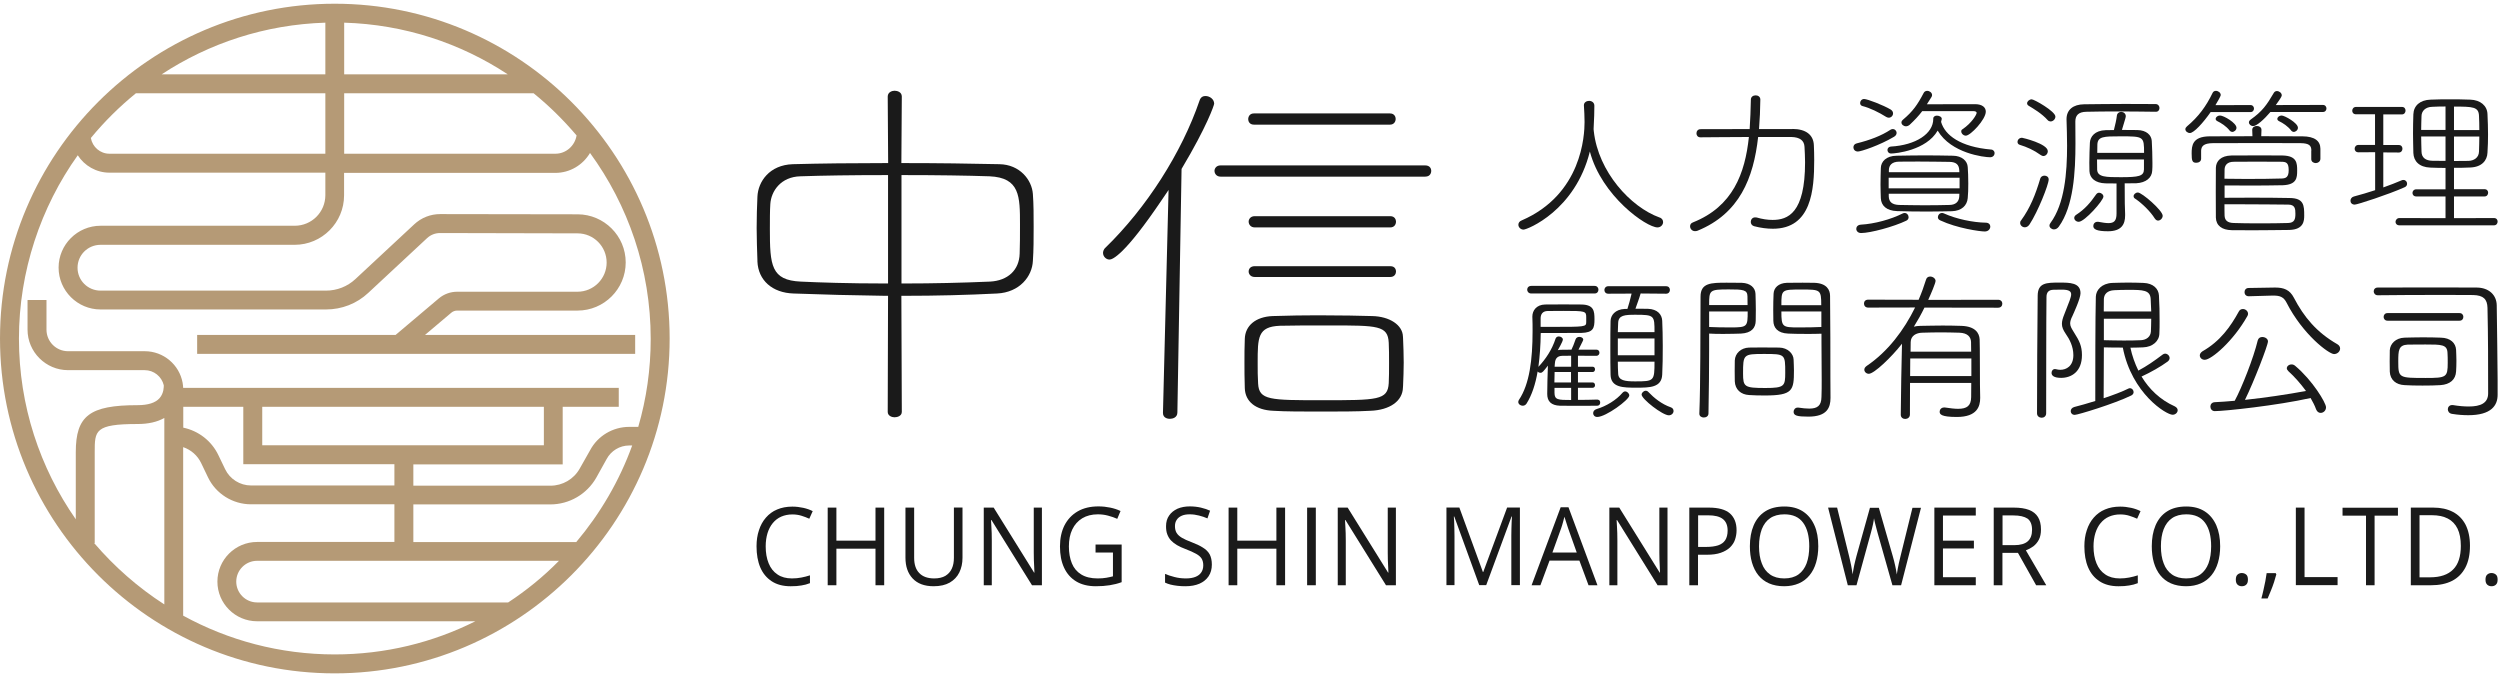 <?xml version="1.0" encoding="UTF-8"?> <svg xmlns="http://www.w3.org/2000/svg" width="192" height="52" viewBox="0 0 192 52" fill="none"><path d="M25.706 0.286C11.538 0.286 0 11.823 0 26C0 40.177 11.538 51.714 25.706 51.714C39.874 51.714 51.429 40.177 51.429 26C51.429 11.823 39.891 0.286 25.706 0.286ZM44.281 10.402C44.154 11.189 43.477 11.806 42.657 11.806H26.433V7.163H40.982C42.183 8.135 43.283 9.227 44.281 10.402ZM26.433 5.708V1.741C31.06 1.876 35.374 3.322 38.994 5.708H26.433ZM24.987 1.741V5.708H12.417C16.046 3.322 20.352 1.884 24.987 1.741ZM10.438 7.163H24.987V11.806H8.408C7.689 11.806 7.097 11.282 6.978 10.597C8.019 9.337 9.178 8.186 10.438 7.163ZM5.972 11.925C6.488 12.728 7.393 13.261 8.408 13.261H24.987V14.987C24.987 16.29 23.938 17.338 22.635 17.338H7.723C5.946 17.338 4.5 18.785 4.5 20.553C4.5 22.32 5.946 23.767 7.723 23.767H25.038C26.247 23.767 27.406 23.319 28.286 22.49L32.803 18.286C33.082 18.032 33.42 17.897 33.809 17.897L44.357 17.922C45.592 17.922 46.59 18.929 46.59 20.164C46.59 21.398 45.592 22.405 44.349 22.405H35.112C34.596 22.405 34.105 22.583 33.708 22.913L30.384 25.721H15.141V27.176H48.781V25.721H32.642L34.655 24.021C34.782 23.911 34.943 23.852 35.112 23.852H44.357C46.396 23.852 48.054 22.194 48.054 20.155C48.054 18.117 46.396 16.467 44.366 16.459L33.809 16.442H33.801C33.065 16.442 32.354 16.721 31.813 17.228L27.296 21.432C26.679 22.008 25.875 22.32 25.029 22.32H7.723C6.742 22.32 5.955 21.534 5.955 20.561C5.955 19.588 6.742 18.802 7.723 18.802H22.627C24.725 18.802 26.425 17.093 26.425 15.004V13.278H42.648C43.782 13.278 44.772 12.661 45.313 11.747C48.24 15.757 49.974 20.688 49.974 26.025C49.974 28.369 49.644 30.635 49.018 32.784H48.324C47.064 32.784 45.905 33.477 45.321 34.577L44.526 35.981C44.069 36.802 43.207 37.301 42.268 37.301H31.745V35.668H43.215V31.244H47.521V29.79H14.067C14.067 29.654 14.041 29.519 14.024 29.392C13.771 28.013 12.561 26.973 11.115 26.973H5.227C4.314 26.973 3.57 26.237 3.57 25.315V23.04H2.115V25.315C2.115 27.032 3.519 28.428 5.227 28.428H11.115C11.817 28.428 12.417 28.918 12.578 29.587C12.578 29.688 12.595 30.187 12.257 30.576C11.935 30.94 11.368 31.117 10.565 31.117C6.877 31.117 5.82 31.93 5.82 34.729V39.881C3.07 35.939 1.455 31.16 1.455 26C1.455 20.84 3.13 15.9 5.972 11.925ZM14.075 31.244H18.685V35.651H30.29V37.284H19.277C18.431 37.284 17.653 36.793 17.29 36.032L16.773 34.958C16.249 33.858 15.242 33.088 14.075 32.843V31.244ZM20.14 34.197V31.244H41.769V34.197H20.14ZM7.232 41.708H7.274V34.729C7.274 33.072 7.274 32.564 10.565 32.564C11.385 32.564 12.07 32.412 12.62 32.099V46.419C10.599 45.117 8.789 43.526 7.232 41.708ZM25.706 50.26C21.493 50.26 17.526 49.177 14.067 47.282V34.34C14.667 34.543 15.175 34.983 15.454 35.575L15.97 36.65C16.57 37.918 17.873 38.73 19.269 38.73H30.29V41.623H19.742C18.068 41.623 16.697 42.985 16.697 44.668C16.697 46.352 18.068 47.713 19.742 47.713H36.508C33.251 49.346 29.588 50.26 25.706 50.26ZM39.028 46.267H19.742C18.863 46.267 18.144 45.548 18.144 44.668C18.144 43.789 18.863 43.07 19.742 43.07H42.928C41.752 44.271 40.432 45.345 39.028 46.267ZM44.256 41.632H31.745V38.739H42.268C43.723 38.739 45.076 37.952 45.795 36.683L46.59 35.254C46.929 34.619 47.597 34.213 48.324 34.213H48.553C47.563 36.946 46.091 39.449 44.256 41.632Z" fill="#B59A76"></path><path d="M122.405 10.089C122.752 13.194 125.222 15.9 127.455 16.704C127.649 16.763 127.726 16.916 127.726 17.059C127.726 17.254 127.556 17.465 127.294 17.465C126.448 17.465 123.006 15.063 122.101 11.637C120.976 16.18 117.288 17.634 117.008 17.634C116.78 17.634 116.611 17.448 116.611 17.262C116.611 17.135 116.679 17 116.856 16.932C121.5 14.928 121.694 10.377 121.694 9.37C121.694 8.964 121.669 8.482 121.644 8.102V8.076C121.644 7.865 121.847 7.746 122.041 7.746C122.244 7.746 122.447 7.873 122.447 8.119C122.447 8.55 122.43 9.176 122.397 9.709C122.397 9.785 122.388 9.844 122.388 9.92L122.405 10.089Z" fill="#1A1A1A"></path><path d="M137.656 9.903C138.696 9.903 139.28 10.36 139.305 11.164C139.322 11.519 139.331 11.899 139.331 12.297C139.331 14.564 139.128 17.567 136.159 17.567C135.71 17.567 135.237 17.508 134.712 17.372C134.535 17.322 134.459 17.178 134.459 17.042C134.459 16.873 134.577 16.695 134.788 16.695C134.831 16.695 134.865 16.695 134.915 16.704C135.347 16.831 135.761 16.89 136.133 16.89C137.309 16.89 138.629 16.374 138.629 12.466C138.629 12.035 138.603 11.629 138.586 11.274C138.561 10.791 138.231 10.538 137.58 10.521H135.025C134.67 13.684 133.596 16.399 130.373 17.719C130.305 17.744 130.246 17.753 130.178 17.753C129.95 17.753 129.798 17.567 129.798 17.381C129.798 17.254 129.857 17.135 130.026 17.076C133.08 15.858 134.019 13.329 134.315 10.521C132.835 10.521 131.312 10.546 130.593 10.546C130.39 10.546 130.288 10.402 130.288 10.242C130.288 10.081 130.39 9.92 130.61 9.92C131.278 9.92 132.835 9.912 134.374 9.912C134.425 9.176 134.45 8.406 134.467 7.653C134.467 7.433 134.645 7.323 134.839 7.323C135.017 7.323 135.194 7.433 135.194 7.645C135.186 8.423 135.152 9.176 135.093 9.912H137.656V9.903Z" fill="#1A1A1A"></path><path d="M142.689 11.637C142.46 11.637 142.342 11.477 142.342 11.316C142.342 11.181 142.418 11.054 142.596 11.011C143.585 10.766 144.474 10.436 145.193 9.962C145.243 9.929 145.311 9.912 145.362 9.912C145.531 9.912 145.658 10.047 145.658 10.208C145.658 10.309 145.607 10.419 145.463 10.504C144.338 11.172 142.917 11.637 142.689 11.637ZM142.934 17.897C142.689 17.897 142.562 17.736 142.562 17.575C142.562 17.415 142.68 17.271 142.909 17.254C143.966 17.195 145.226 16.848 146.132 16.391C146.182 16.366 146.233 16.357 146.275 16.357C146.453 16.357 146.58 16.518 146.58 16.679C146.58 16.789 146.529 16.89 146.402 16.949C145.438 17.415 143.636 17.897 142.934 17.897ZM144.863 8.981C144.296 8.626 143.611 8.288 143.036 8.144C142.909 8.11 142.858 8.017 142.858 7.907C142.858 7.763 142.976 7.603 143.163 7.603C143.416 7.603 144.66 8.085 145.21 8.415C145.336 8.499 145.387 8.601 145.387 8.711C145.387 8.88 145.243 9.04 145.057 9.04C144.99 9.04 144.93 9.015 144.863 8.981ZM149.904 16.222C149.278 16.23 148.678 16.247 148.077 16.247C147.248 16.247 146.453 16.239 145.7 16.213C144.871 16.188 144.474 15.782 144.448 15.224C144.44 14.945 144.423 14.556 144.423 14.175C144.423 13.71 144.44 13.236 144.448 12.906C144.457 12.424 144.846 11.967 145.666 11.959C146.36 11.95 147.037 11.933 147.739 11.933C148.441 11.933 149.185 11.942 149.98 11.959C150.682 11.967 151.097 12.365 151.122 12.83C151.147 13.151 151.164 13.617 151.164 14.09C151.164 14.496 151.156 14.894 151.122 15.215C151.071 15.782 150.657 16.197 149.904 16.222ZM149.075 9.362C149.371 10.385 150.555 11.282 152.915 11.485C153.093 11.493 153.186 11.637 153.186 11.756C153.186 11.916 153.068 12.077 152.839 12.077C152.382 12.077 149.845 11.781 148.813 10.03C147.933 11.561 145.573 11.79 145.235 11.79C145.057 11.79 144.956 11.654 144.956 11.519C144.956 11.392 145.049 11.274 145.21 11.257C147.138 11.147 148.475 10.267 148.475 9.134V9.1C148.475 8.956 148.618 8.88 148.754 8.88C148.931 8.88 149.126 8.981 149.126 9.117V9.142L149.075 9.362ZM150.496 13.65H145.049V14.463H150.496V13.65ZM150.479 13.227C150.479 13.168 150.471 13.101 150.471 13.058C150.445 12.661 150.251 12.441 149.718 12.432C148.999 12.424 148.145 12.407 147.316 12.407C146.8 12.407 146.309 12.407 145.844 12.415C145.277 12.424 145.074 12.711 145.066 13.058V13.227H150.479ZM145.057 14.877V15.088C145.074 15.511 145.311 15.714 145.835 15.74C146.411 15.748 147.079 15.765 147.756 15.765C148.432 15.765 149.126 15.757 149.726 15.74C150.183 15.731 150.445 15.503 150.471 15.097C150.471 15.038 150.479 14.945 150.479 14.877H145.057ZM147.984 8.009C148.804 8 149.887 8 150.775 8H151.706C152.23 8.009 152.509 8.237 152.509 8.575C152.509 9.176 151.334 10.419 150.978 10.419C150.784 10.419 150.623 10.25 150.623 10.089C150.623 10.03 150.648 9.962 150.716 9.929C151.444 9.438 151.807 8.795 151.807 8.668C151.807 8.584 151.714 8.533 151.528 8.533H147.629C147.35 8.905 147.028 9.243 146.656 9.59C146.563 9.666 146.461 9.7 146.377 9.7C146.199 9.7 146.03 9.565 146.03 9.404C146.03 9.328 146.072 9.26 146.157 9.184C146.901 8.558 147.257 8.059 147.739 7.137C147.789 7.027 147.908 6.977 148.009 6.977C148.187 6.977 148.382 7.112 148.382 7.298C148.382 7.349 148.373 7.399 148.339 7.45L147.984 8.009ZM152.425 17.778C152.069 17.778 150.302 17.533 149.007 16.924C148.881 16.865 148.83 16.78 148.83 16.679C148.83 16.518 148.957 16.357 149.151 16.357C149.194 16.357 149.244 16.366 149.295 16.391C150.251 16.822 151.52 17.085 152.509 17.102C152.738 17.102 152.856 17.245 152.856 17.406C152.848 17.592 152.704 17.778 152.425 17.778Z" fill="#1A1A1A"></path><path d="M156.73 11.908C156.197 11.527 155.673 11.29 155.114 11.121C154.996 11.088 154.945 10.995 154.945 10.901C154.945 10.741 155.072 10.58 155.292 10.58C155.334 10.58 157.271 11.037 157.271 11.612C157.271 11.806 157.119 11.984 156.925 11.984C156.874 11.984 156.806 11.959 156.73 11.908ZM155.504 17.457C155.309 17.457 155.148 17.296 155.148 17.127C155.148 17.068 155.157 16.992 155.216 16.932C155.918 15.968 156.324 14.953 156.696 13.701C156.739 13.566 156.874 13.49 157.018 13.49C157.187 13.49 157.339 13.591 157.339 13.786C157.339 14.166 156.519 16.247 155.867 17.237C155.757 17.398 155.63 17.457 155.504 17.457ZM157.263 9.227C156.815 8.719 156.146 8.33 155.808 8.127C155.715 8.076 155.681 8 155.681 7.932C155.681 7.789 155.85 7.628 156.036 7.628C156.223 7.628 157.855 8.55 157.855 8.956C157.855 9.15 157.677 9.328 157.483 9.328C157.407 9.32 157.331 9.303 157.263 9.227ZM165.578 8.584C164.681 8.575 163.683 8.558 162.736 8.558C161.805 8.558 160.917 8.567 160.24 8.584C159.598 8.592 159.386 8.888 159.386 9.337C159.386 9.844 159.395 10.411 159.395 11.011C159.395 13.202 159.251 15.841 158.117 17.406C158.016 17.55 157.872 17.618 157.745 17.618C157.568 17.618 157.398 17.482 157.398 17.322C157.398 17.262 157.424 17.186 157.474 17.127C158.566 15.647 158.752 13.27 158.752 11.197C158.752 10.47 158.726 9.785 158.709 9.176V9.15C158.709 8.423 159.225 8.017 160.063 8.009C160.942 8 162.067 7.983 163.209 7.983C164.013 7.983 164.825 7.992 165.552 7.992C165.747 7.992 165.849 8.152 165.849 8.296C165.849 8.44 165.755 8.584 165.578 8.584ZM159.302 16.738C159.302 16.653 159.344 16.569 159.445 16.501C160.114 16.07 160.545 15.562 160.985 14.928C161.044 14.843 161.129 14.801 161.213 14.801C161.365 14.801 161.543 14.936 161.543 15.097C161.543 15.401 160.097 17.034 159.648 17.034C159.454 17.034 159.302 16.89 159.302 16.738ZM162.55 14.09C162.22 14.09 161.898 14.09 161.695 14.082C160.917 14.056 160.494 13.684 160.469 13.143C160.46 12.948 160.46 12.72 160.46 12.5C160.46 11.967 160.486 11.392 160.503 10.961C160.528 10.495 160.875 10.022 161.721 9.996C161.915 9.996 162.118 9.988 162.347 9.988C162.44 9.641 162.55 9.142 162.575 8.888C162.592 8.694 162.753 8.592 162.905 8.592C163.083 8.592 163.26 8.719 163.26 8.922C163.26 8.981 163.243 9.083 162.964 9.979C163.387 9.979 163.793 9.979 164.14 9.988C164.859 9.996 165.231 10.385 165.256 10.825C165.282 11.29 165.307 11.95 165.307 12.517C165.307 12.729 165.307 12.94 165.29 13.109C165.265 13.65 164.817 14.031 164.072 14.073C163.844 14.082 163.505 14.082 163.176 14.082C163.176 14.589 163.184 15.537 163.184 15.621C163.184 15.672 163.209 16.425 163.209 16.425V16.552C163.209 17.229 162.93 17.761 161.89 17.761C161.019 17.761 160.765 17.601 160.765 17.355C160.765 17.195 160.883 17.034 161.086 17.034H161.146C161.467 17.093 161.721 17.135 161.924 17.135C162.355 17.135 162.55 16.966 162.55 16.399V14.09ZM161.052 12.246C161.052 12.542 161.052 12.838 161.061 13.033C161.086 13.608 161.755 13.608 162.88 13.608C164.258 13.608 164.647 13.532 164.656 13.008V12.246H161.052ZM164.664 11.739C164.664 10.479 164.639 10.47 162.846 10.47C161.577 10.47 161.103 10.479 161.078 11.096C161.078 11.257 161.069 11.493 161.069 11.739H164.664ZM165.476 16.763C165.155 16.247 164.521 15.621 163.979 15.258C163.886 15.207 163.861 15.131 163.861 15.063C163.861 14.928 164.013 14.784 164.191 14.784C164.495 14.784 166.094 16.163 166.094 16.569C166.094 16.763 165.916 16.941 165.739 16.941C165.646 16.941 165.561 16.89 165.476 16.763Z" fill="#1A1A1A"></path><path d="M169.782 8.601C169.207 9.43 168.488 10.216 168.183 10.216C168.006 10.216 167.836 10.081 167.836 9.92C167.836 9.844 167.879 9.776 167.955 9.709C168.851 8.956 169.427 8.169 169.926 7.137C169.976 7.027 170.078 6.977 170.179 6.977C170.357 6.977 170.552 7.112 170.552 7.298C170.552 7.323 170.552 7.399 170.146 8.076L172.835 8.068C173.013 8.068 173.106 8.203 173.106 8.338C173.106 8.474 173.013 8.609 172.835 8.609H169.782V8.601ZM177.513 11.57C177.513 11.172 177.335 11.003 176.684 10.994C175.889 10.986 174.882 10.986 173.842 10.986C172.421 10.986 170.966 10.986 169.943 10.994C169.224 11.003 169.063 11.24 169.046 11.57V12.195C169.046 12.39 168.868 12.5 168.674 12.5C168.369 12.5 168.319 12.348 168.319 11.79C168.319 11.189 168.369 10.487 169.689 10.47C170.788 10.461 171.888 10.461 172.988 10.461L172.971 9.971C172.971 9.776 173.148 9.675 173.326 9.675C173.504 9.675 173.681 9.776 173.681 9.971L173.664 10.461C174.713 10.461 175.762 10.461 176.828 10.47C177.775 10.478 178.198 10.825 178.207 11.417V12.204C178.198 12.415 178.012 12.525 177.851 12.525C177.674 12.525 177.505 12.415 177.505 12.221V11.57H177.513ZM171.245 10.039C170.975 9.683 170.577 9.446 170.289 9.303C170.196 9.252 170.163 9.193 170.163 9.134C170.163 8.998 170.315 8.871 170.492 8.871C170.788 8.871 171.761 9.446 171.761 9.81C171.761 9.996 171.584 10.132 171.431 10.132C171.355 10.123 171.296 10.098 171.245 10.039ZM170.831 15.19C171.499 15.19 172.226 15.181 172.954 15.181C173.977 15.181 175.001 15.19 175.847 15.207C176.946 15.215 176.963 15.782 176.963 16.552C176.963 16.932 176.946 17.634 175.813 17.66C174.916 17.668 173.944 17.685 173.022 17.685C172.446 17.685 171.897 17.685 171.398 17.677C170.645 17.668 170.196 17.322 170.179 16.712C170.171 16.061 170.171 15.393 170.171 14.742C170.171 14.09 170.171 13.456 170.179 12.881C170.196 12.373 170.56 11.959 171.372 11.942C172.176 11.933 172.945 11.933 173.69 11.933C174.223 11.933 174.764 11.933 175.305 11.942C176.405 11.967 176.422 12.534 176.422 13.101C176.422 13.642 176.397 14.183 175.322 14.226C174.671 14.234 173.901 14.251 173.123 14.251C172.345 14.251 171.55 14.242 170.848 14.242V15.19H170.831ZM172.506 13.743C173.487 13.743 174.502 13.735 175.221 13.71C175.568 13.701 175.771 13.6 175.771 13.067C175.771 12.492 175.576 12.424 175.195 12.424C174.603 12.415 173.952 12.415 173.326 12.415C172.7 12.415 172.083 12.415 171.55 12.424C171.051 12.424 170.856 12.695 170.848 13.016C170.848 13.211 170.839 13.456 170.839 13.727C171.355 13.735 171.93 13.743 172.506 13.743ZM170.848 16.56C170.865 16.907 171.051 17.119 171.567 17.127C172.117 17.152 172.819 17.152 173.546 17.152C174.273 17.152 175.043 17.152 175.711 17.127C176.236 17.119 176.287 16.805 176.287 16.416C176.287 16.044 176.261 15.723 175.754 15.714C174.781 15.706 173.453 15.689 172.184 15.689H170.839C170.831 16.01 170.848 16.323 170.848 16.56ZM174.367 8.601C173.918 9.134 173.318 9.683 173.047 9.683C172.869 9.683 172.717 9.548 172.717 9.396C172.717 9.32 172.759 9.252 172.861 9.176C173.741 8.55 174.079 8.076 174.637 7.12C174.688 7.036 174.781 6.993 174.866 6.993C175.043 6.993 175.238 7.137 175.238 7.315C175.238 7.374 175.238 7.442 174.781 8.068L178.401 8.059C178.579 8.059 178.672 8.195 178.672 8.33C178.672 8.465 178.579 8.601 178.401 8.601H174.367ZM175.974 10.039C175.703 9.683 175.322 9.446 175.026 9.303C174.933 9.252 174.899 9.193 174.899 9.134C174.899 8.998 175.052 8.871 175.229 8.871C175.449 8.871 176.481 9.438 176.481 9.81C176.481 9.996 176.304 10.132 176.151 10.132C176.092 10.123 176.024 10.098 175.974 10.039Z" fill="#1A1A1A"></path><path d="M182.402 11.688L181.133 11.697C180.93 11.697 180.837 11.561 180.837 11.426C180.837 11.274 180.939 11.13 181.133 11.13H182.402V8.778H180.947C180.744 8.778 180.651 8.643 180.651 8.508C180.651 8.355 180.753 8.212 180.947 8.212H184.466C184.661 8.212 184.745 8.347 184.745 8.499C184.745 8.635 184.652 8.787 184.466 8.787H183.037V11.138H184.229C184.424 11.138 184.508 11.274 184.508 11.426C184.508 11.561 184.415 11.713 184.229 11.713L183.037 11.705V14.395C183.561 14.209 184.043 14.023 184.432 13.854C184.483 13.828 184.534 13.82 184.584 13.82C184.754 13.82 184.864 13.955 184.864 14.107C184.864 14.217 184.813 14.327 184.661 14.386C183.459 14.928 181.04 15.714 180.846 15.714C180.617 15.714 180.516 15.562 180.516 15.418C180.516 15.274 180.609 15.131 180.787 15.088C181.311 14.953 181.861 14.784 182.411 14.606V11.688H182.402ZM184.272 17.305C184.077 17.305 183.975 17.169 183.975 17.042C183.975 16.899 184.094 16.746 184.272 16.746L187.816 16.755V15.088H185.574C185.371 15.088 185.278 14.953 185.278 14.818C185.278 14.682 185.38 14.539 185.574 14.539H187.816V12.898C187.435 12.898 187.046 12.889 186.648 12.872C185.794 12.838 185.371 12.382 185.346 11.747C185.337 11.231 185.32 10.749 185.32 10.259C185.32 9.768 185.329 9.286 185.346 8.778C185.371 8.11 185.862 7.679 186.665 7.653C187.19 7.628 187.663 7.628 188.146 7.628C188.645 7.628 189.144 7.628 189.719 7.653C190.497 7.679 191.013 8.119 191.038 8.753C191.064 9.311 191.081 9.81 191.081 10.326C191.081 10.766 191.072 11.223 191.038 11.73C191.013 12.322 190.607 12.83 189.719 12.864C189.271 12.889 188.865 12.889 188.467 12.889V14.53H190.81C191.005 14.53 191.089 14.665 191.089 14.801C191.089 14.945 190.996 15.088 190.81 15.088H188.467V16.755L191.537 16.746C191.732 16.746 191.817 16.882 191.817 17.017C191.817 17.161 191.724 17.305 191.537 17.305H184.272ZM187.816 8.178C187.46 8.178 187.114 8.186 186.801 8.203C186.268 8.212 185.98 8.533 185.972 8.905C185.963 9.26 185.946 9.607 185.946 9.979H187.816V8.178ZM187.816 10.479H185.946C185.946 10.876 185.963 11.257 185.972 11.646C185.98 12.111 186.293 12.339 186.818 12.348C187.122 12.356 187.46 12.356 187.816 12.356V10.479ZM190.412 9.979C190.412 9.607 190.404 9.244 190.387 8.897C190.362 8.203 189.922 8.186 188.467 8.186V9.988H190.412V9.979ZM188.467 10.479V12.365C188.839 12.365 189.211 12.365 189.567 12.356C189.99 12.348 190.37 12.12 190.387 11.646C190.396 11.265 190.412 10.884 190.412 10.487H188.467V10.479Z" fill="#1A1A1A"></path><path d="M122.693 30.695C122.837 30.695 122.896 30.805 122.896 30.915C122.896 31.041 122.828 31.151 122.676 31.16C122.228 31.168 121.72 31.168 121.229 31.168C120.73 31.168 120.24 31.168 119.808 31.16C119.123 31.134 118.827 30.821 118.827 30.255C118.827 29.756 118.853 28.741 118.878 28.081C118.531 28.529 118.455 28.631 118.311 28.631C118.218 28.631 118.142 28.597 118.091 28.529C117.922 29.51 117.651 30.339 117.237 30.999C117.161 31.109 117.059 31.16 116.941 31.16C116.772 31.16 116.603 31.033 116.603 30.872C116.603 30.821 116.619 30.771 116.653 30.712C117.465 29.51 117.702 27.633 117.702 25.416C117.702 25.07 117.702 24.706 117.685 24.334V24.308C117.685 23.852 117.998 23.403 118.658 23.386C119.123 23.378 119.597 23.378 120.079 23.378C120.561 23.378 121.018 23.378 121.432 23.386C122.414 23.395 122.456 23.885 122.456 24.528C122.456 25.188 122.38 25.543 121.449 25.569C121.153 25.577 121.001 25.577 118.328 25.577C118.32 26.516 118.252 27.387 118.15 28.174C118.709 27.582 119.199 26.846 119.47 26C119.512 25.89 119.614 25.839 119.715 25.839C119.868 25.839 120.028 25.941 120.028 26.076C120.028 26.237 119.656 26.854 119.639 26.897C119.715 26.871 119.791 26.863 119.884 26.863C120.13 26.863 120.4 26.854 120.688 26.854C120.79 26.643 120.883 26.423 121.009 26.051C121.06 25.924 121.179 25.873 121.297 25.873C121.449 25.873 121.593 25.958 121.593 26.085C121.593 26.11 121.593 26.144 121.229 26.854H122.608C122.76 26.854 122.837 26.964 122.837 27.091C122.837 27.201 122.76 27.328 122.591 27.328C122.151 27.328 121.661 27.32 121.187 27.32V28.165H122.321C122.439 28.165 122.498 28.267 122.498 28.36C122.498 28.47 122.431 28.571 122.321 28.571H121.187V29.375H122.321C122.439 29.375 122.498 29.477 122.498 29.587C122.498 29.688 122.431 29.781 122.321 29.781H121.187V30.712C121.686 30.712 122.219 30.703 122.684 30.686H122.693V30.695ZM117.601 22.54C117.398 22.54 117.288 22.388 117.288 22.253C117.288 22.101 117.389 21.957 117.601 21.957H122.464C122.667 21.957 122.76 22.109 122.76 22.244C122.76 22.397 122.667 22.54 122.464 22.54H117.601ZM118.328 25.103H119.216C121.72 25.103 121.822 25.103 121.822 24.74V24.376C121.822 23.894 121.771 23.877 120.079 23.877C119.656 23.877 119.225 23.877 118.853 23.885C118.455 23.894 118.32 24.156 118.32 24.452V25.103H118.328ZM120.663 28.571H119.394C119.394 28.834 119.377 29.104 119.377 29.375H120.654V28.571H120.663ZM120.663 29.79H119.385V30.162C119.385 30.712 119.656 30.72 120.663 30.72V29.79ZM120.663 27.32C120.417 27.32 120.189 27.328 119.978 27.328C119.656 27.337 119.445 27.489 119.419 27.878C119.419 27.954 119.394 28.047 119.394 28.165H120.663V27.32ZM122.667 32.023C122.473 32.023 122.354 31.887 122.354 31.735C122.354 31.6 122.431 31.473 122.625 31.414C123.361 31.194 124.139 30.72 124.604 30.17C124.672 30.094 124.748 30.06 124.807 30.06C124.977 30.06 125.129 30.221 125.129 30.373C125.129 30.703 123.327 32.023 122.667 32.023ZM126 22.54C125.899 22.904 125.704 23.412 125.603 23.708C125.916 23.708 126.22 23.708 126.558 23.716C127.294 23.742 127.633 24.148 127.658 24.63C127.683 25.18 127.7 25.856 127.7 26.567C127.7 27.362 127.692 28.165 127.658 28.766C127.616 29.773 126.685 29.773 125.67 29.773C124.664 29.773 123.716 29.773 123.691 28.783C123.674 28.233 123.674 27.506 123.674 26.761C123.674 26.017 123.674 25.264 123.691 24.655C123.699 24.224 124.029 23.759 124.791 23.725H124.985C125.087 23.403 125.205 23.006 125.306 22.549L123.513 22.557C123.319 22.557 123.217 22.422 123.217 22.27C123.217 22.134 123.319 21.982 123.513 21.982H127.954C128.157 21.982 128.25 22.117 128.25 22.27C128.25 22.405 128.157 22.557 127.954 22.557L126 22.54ZM127.066 25.509C127.066 24.232 127.066 24.173 125.594 24.173C124.782 24.173 124.3 24.207 124.275 24.79C124.275 25.002 124.249 25.247 124.249 25.509H127.066ZM127.066 25.992H124.249V27.286H127.066V25.992ZM124.249 27.776C124.249 28.115 124.258 28.419 124.275 28.673C124.283 29.231 124.807 29.29 125.577 29.29C127.041 29.29 127.066 29.265 127.066 27.776H124.249ZM128.166 31.896C127.683 31.896 126.076 30.644 126.076 30.305C126.076 30.17 126.228 30.009 126.398 30.009C126.465 30.009 126.541 30.043 126.601 30.111C127.024 30.559 127.624 31.041 128.309 31.278C128.462 31.329 128.529 31.439 128.529 31.566C128.529 31.727 128.385 31.896 128.166 31.896Z" fill="#1A1A1A"></path><path d="M130.509 31.76C130.602 29.451 130.585 25.459 130.602 22.777C130.602 21.72 131.414 21.711 132.615 21.711C133.063 21.711 133.528 21.711 133.774 21.72C134.433 21.745 134.806 22.101 134.822 22.566C134.831 22.913 134.848 23.361 134.848 23.784C134.848 24.097 134.839 24.393 134.839 24.638C134.831 25.171 134.526 25.577 133.706 25.619C133.41 25.628 132.902 25.645 132.386 25.645C131.997 25.645 131.6 25.645 131.261 25.619V26.863C131.261 28.275 131.244 29.967 131.211 31.752C131.211 31.963 131.033 32.065 130.847 32.065C130.678 32.065 130.509 31.963 130.509 31.777V31.76ZM134.213 23.437C134.213 23.192 134.213 22.938 134.205 22.752C134.197 22.253 133.858 22.227 132.775 22.227C131.278 22.227 131.261 22.278 131.261 23.428H134.213V23.437ZM131.261 23.919V25.112C131.65 25.137 132.369 25.146 132.928 25.146C134.205 25.146 134.222 25.086 134.222 23.919H131.261ZM135.541 30.373C135.119 30.373 134.679 30.365 134.332 30.339C133.697 30.305 133.258 29.916 133.232 29.282C133.224 29.045 133.224 28.758 133.224 28.487C133.224 28.199 133.224 27.92 133.232 27.683C133.258 27.125 133.714 26.719 134.315 26.694C134.611 26.685 134.949 26.685 135.288 26.685C135.753 26.685 136.227 26.685 136.641 26.694C137.301 26.702 137.741 27.167 137.749 27.624C137.758 27.886 137.775 28.174 137.775 28.453C137.775 29.984 137.69 30.373 135.541 30.373ZM135.465 27.184C133.892 27.184 133.867 27.218 133.867 28.681C133.867 29.713 133.968 29.798 135.584 29.798C137.056 29.798 137.106 29.646 137.106 28.622C137.106 27.193 137.106 27.184 135.465 27.184ZM138.722 25.645C138.164 25.645 137.622 25.636 137.326 25.619C136.514 25.585 136.201 25.163 136.193 24.638C136.193 24.401 136.184 24.114 136.184 23.818C136.184 23.386 136.193 22.938 136.21 22.566C136.227 22.109 136.573 21.745 137.233 21.72C137.478 21.711 137.969 21.711 138.443 21.711C138.79 21.711 139.128 21.711 139.348 21.72C140.287 21.754 140.549 22.253 140.549 22.727C140.574 24.833 140.574 27.116 140.574 28.994C140.574 29.586 140.583 30.119 140.583 30.559C140.583 31.312 140.312 31.997 138.883 31.997C138.003 31.997 137.749 31.913 137.749 31.625C137.749 31.464 137.868 31.303 138.062 31.303H138.113C138.434 31.354 138.722 31.38 138.95 31.38C139.568 31.38 139.881 31.168 139.889 30.483C139.906 30.077 139.906 29.637 139.906 29.18C139.906 28.225 139.889 27.184 139.889 26.195V25.628C139.551 25.645 139.136 25.645 138.722 25.645ZM139.872 23.437C139.872 22.236 139.805 22.236 138.35 22.236C136.827 22.236 136.81 22.236 136.81 23.437H139.872ZM139.881 23.919H136.81C136.81 25.12 136.886 25.146 138.138 25.146C138.722 25.146 139.492 25.137 139.881 25.112V23.919Z" fill="#1A1A1A"></path><path d="M152.078 30.517V30.568C152.078 31.202 151.85 32.023 150.285 32.023C149.067 32.023 148.965 31.811 148.965 31.617C148.965 31.456 149.092 31.295 149.304 31.295H149.371C149.769 31.354 150.107 31.397 150.378 31.397C151.072 31.397 151.376 31.16 151.385 30.492C151.385 30.246 151.393 29.857 151.393 29.409H146.69C146.682 30.373 146.682 31.304 146.682 31.837C146.682 32.056 146.504 32.175 146.318 32.175C146.149 32.175 145.979 32.065 145.979 31.853C145.996 30.373 146.03 27.776 146.073 26.398C145.269 27.43 143.932 28.707 143.526 28.707C143.332 28.707 143.18 28.555 143.18 28.394C143.18 28.292 143.23 28.199 143.357 28.106C144.998 26.998 146.233 25.34 147.079 23.615L143.476 23.623C143.256 23.623 143.154 23.471 143.154 23.31C143.154 23.158 143.256 23.014 143.476 23.014L147.231 23.023H147.35C147.57 22.515 147.764 21.982 147.917 21.483C147.967 21.305 148.094 21.238 148.238 21.238C148.441 21.238 148.652 21.39 148.652 21.576C148.652 21.737 148.28 22.617 148.086 23.031L153.457 23.023C153.677 23.023 153.778 23.175 153.778 23.319C153.778 23.479 153.677 23.632 153.457 23.632L147.798 23.623C147.553 24.131 147.282 24.613 146.986 25.087C147.13 25.053 147.299 25.027 147.477 25.027C148.086 25.019 148.627 25.002 149.194 25.002C149.659 25.002 150.124 25.01 150.64 25.027C151.698 25.061 152.01 25.577 152.036 26.059C152.061 26.668 152.053 29.02 152.061 29.536L152.078 30.517ZM151.393 27.531H146.707C146.707 27.954 146.698 28.411 146.698 28.884H151.401V27.531H151.393ZM151.385 27.007C151.385 26.685 151.385 26.415 151.376 26.262C151.359 25.89 151.131 25.577 150.488 25.552C150.04 25.543 149.6 25.526 149.168 25.526C148.652 25.526 148.136 25.535 147.629 25.552C147.164 25.56 146.749 25.788 146.741 26.271C146.741 26.457 146.732 26.719 146.732 27.007H151.385Z" fill="#1A1A1A"></path><path d="M158.168 21.703C158.955 21.703 159.784 21.703 159.784 22.523C159.784 22.93 159.226 24.122 159.167 24.258C159.04 24.503 158.989 24.689 158.989 24.841C158.989 25.061 159.107 25.247 159.302 25.56C159.691 26.169 159.894 26.575 159.894 27.269C159.894 28.563 159.065 29.02 158.295 29.02C157.737 29.02 157.559 28.842 157.559 28.639C157.559 28.487 157.652 28.343 157.822 28.343C157.839 28.343 157.864 28.352 157.889 28.352C158.016 28.385 158.135 28.402 158.236 28.402C158.676 28.402 159.234 28.132 159.234 27.277C159.234 26.617 158.947 26.059 158.642 25.628C158.448 25.34 158.355 25.12 158.355 24.875C158.355 24.655 158.422 24.427 158.532 24.156C158.93 23.149 159.065 22.82 159.065 22.608C159.065 22.388 158.921 22.244 158.355 22.244C158.126 22.244 157.855 22.253 157.712 22.253C157.323 22.261 157.17 22.464 157.17 22.811C157.145 24.866 157.153 28.774 157.145 31.743C157.145 31.963 156.976 32.082 156.807 32.082C156.629 32.082 156.443 31.972 156.443 31.743C156.443 29.451 156.468 25.01 156.494 22.71C156.502 21.712 157.162 21.703 158.168 21.703ZM161.577 26.677C161.577 26.837 161.56 29.663 161.56 30.585C162.296 30.339 162.998 30.077 163.447 29.849C163.497 29.823 163.54 29.815 163.574 29.815C163.743 29.815 163.861 29.967 163.861 30.111C163.861 30.212 163.81 30.305 163.683 30.373C162.389 31.008 159.573 31.862 159.344 31.862C159.141 31.862 159.031 31.727 159.031 31.574C159.031 31.439 159.124 31.304 159.319 31.253C159.742 31.151 160.308 30.982 160.918 30.796C160.918 28.648 160.917 24.41 160.96 22.786C160.977 22.278 161.4 21.771 162.212 21.728C162.584 21.72 162.99 21.703 163.396 21.703C163.81 21.703 164.233 21.712 164.622 21.728C165.375 21.754 165.781 22.185 165.807 22.693C165.849 23.361 165.857 24.029 165.857 24.68C165.857 24.993 165.857 25.315 165.84 25.611C165.832 26.195 165.324 26.651 164.589 26.677C164.343 26.685 163.996 26.702 163.616 26.702C163.743 27.311 163.954 27.903 164.225 28.462C164.868 28.123 165.451 27.717 166.086 27.235C166.153 27.184 166.213 27.159 166.28 27.159C166.458 27.159 166.627 27.32 166.627 27.497C166.627 27.582 166.585 27.683 166.475 27.768C165.959 28.148 165.172 28.597 164.47 28.918C165.054 29.883 165.891 30.703 167.025 31.21C167.177 31.287 167.245 31.397 167.245 31.507C167.245 31.684 167.075 31.853 166.855 31.853C166.373 31.853 163.717 30.229 163.032 26.694C162.558 26.702 162.051 26.685 161.577 26.677ZM165.214 23.919L165.172 22.955C165.13 22.27 164.58 22.261 163.455 22.261C163.083 22.261 162.702 22.27 162.381 22.287C161.823 22.312 161.594 22.608 161.577 22.955C161.569 23.251 161.569 23.589 161.569 23.919H165.214ZM161.577 24.477V26.127C162.043 26.135 162.584 26.152 163.1 26.152C163.616 26.152 164.106 26.144 164.428 26.127C164.842 26.102 165.164 25.865 165.189 25.459C165.198 25.163 165.214 24.841 165.214 24.477H161.577Z" fill="#1A1A1A"></path><path d="M168.945 27.294C168.945 27.184 169.012 27.074 169.148 26.981C170.518 26.203 171.313 25.07 171.939 23.928C172.015 23.775 172.142 23.733 172.26 23.733C172.455 23.733 172.649 23.894 172.649 24.097C172.649 24.148 172.641 24.198 172.607 24.258C171.524 26.195 169.833 27.633 169.325 27.633C169.097 27.633 168.945 27.472 168.945 27.294ZM170.095 31.574C169.875 31.574 169.757 31.397 169.757 31.227C169.757 31.067 169.858 30.906 170.078 30.889C170.569 30.864 171.102 30.83 171.626 30.779C172.167 29.789 173.072 27.489 173.394 26.144C173.445 25.958 173.588 25.882 173.741 25.882C173.961 25.882 174.18 26.017 174.18 26.22C174.18 26.516 173.098 29.324 172.413 30.711C174.028 30.534 175.703 30.288 177.099 30.026C176.684 29.46 176.219 28.935 175.745 28.504C175.669 28.428 175.627 28.352 175.627 28.284C175.627 28.123 175.796 27.988 175.991 27.988C176.084 27.988 176.168 28.013 176.261 28.089C177.589 29.197 178.638 30.931 178.638 31.278C178.638 31.54 178.435 31.71 178.224 31.71C178.08 31.71 177.953 31.625 177.877 31.439C177.775 31.143 177.615 30.855 177.454 30.568C174.883 31.143 170.856 31.574 170.095 31.574ZM172.717 22.752H172.7C172.48 22.752 172.379 22.591 172.379 22.439C172.379 22.278 172.48 22.117 172.7 22.117L174.68 22.084H174.747C175.39 22.084 175.855 22.253 176.168 22.862C176.946 24.351 177.911 25.518 179.501 26.431C179.653 26.516 179.721 26.643 179.721 26.77C179.721 26.981 179.518 27.193 179.256 27.193C178.858 27.193 176.853 25.695 175.602 23.234C175.382 22.803 175.086 22.701 174.612 22.701H174.519L172.717 22.752Z" fill="#1A1A1A"></path><path d="M191.817 30.297V30.322C191.817 31.143 191.326 31.887 189.567 31.887C189.203 31.887 188.789 31.862 188.315 31.786C188.095 31.752 187.993 31.591 187.993 31.43C187.993 31.27 188.112 31.109 188.315 31.109H188.383C188.831 31.185 189.245 31.219 189.601 31.219C190.514 31.219 191.089 30.957 191.089 30.212C191.089 28.165 191.089 25.721 191.039 23.64C191.022 22.98 190.726 22.676 189.939 22.659C189.347 22.65 188.586 22.65 187.757 22.65C185.938 22.65 183.806 22.659 182.614 22.676C182.411 22.676 182.301 22.523 182.301 22.38C182.301 22.227 182.402 22.084 182.614 22.084C183.798 22.075 185.43 22.075 187.004 22.075C188.163 22.075 189.288 22.075 190.21 22.084C191.165 22.092 191.732 22.667 191.749 23.437C191.791 25.509 191.791 27.497 191.817 29.147V30.297ZM183.358 24.63C183.164 24.63 183.062 24.477 183.062 24.342C183.062 24.19 183.164 24.046 183.358 24.046H188.899C189.093 24.046 189.186 24.198 189.186 24.334C189.186 24.486 189.093 24.63 188.89 24.63H183.358ZM187.427 29.578C187.08 29.603 186.564 29.612 186.048 29.612C185.549 29.612 185.024 29.603 184.669 29.578C184.009 29.544 183.57 29.18 183.536 28.546C183.527 28.326 183.527 28.038 183.527 27.751C183.527 27.463 183.527 27.159 183.536 26.897C183.561 26.415 183.976 25.958 184.661 25.932C185.033 25.924 185.54 25.907 186.04 25.907C186.539 25.907 187.063 25.915 187.444 25.932C188.205 25.941 188.602 26.355 188.628 26.871C188.636 27.134 188.653 27.421 188.653 27.7C188.653 27.988 188.645 28.259 188.628 28.521C188.594 29.155 188.163 29.527 187.427 29.578ZM187.968 27.1C187.943 26.457 187.503 26.457 186.276 26.457C185.743 26.457 185.194 26.457 184.923 26.465C184.204 26.499 184.187 26.913 184.187 27.776C184.187 29.028 184.238 29.028 186.293 29.028C187.883 29.028 187.985 28.977 187.985 27.861C187.985 27.59 187.985 27.311 187.968 27.1Z" fill="#1A1A1A"></path><path d="M68.701 32.048C68.498 32.048 68.177 31.938 68.177 31.634L68.202 22.718H67.948C65.529 22.684 63.169 22.625 60.944 22.541C59.312 22.49 58.229 21.526 58.17 20.079V20.003C58.145 19.191 58.111 18.345 58.111 17.516C58.111 16.67 58.136 15.858 58.17 15.105C58.221 13.947 59.092 12.669 60.885 12.61C63.068 12.551 65.504 12.525 67.948 12.525H68.21L68.177 7.416C68.177 7.07 68.523 6.968 68.701 6.968C68.904 6.968 69.259 7.061 69.259 7.416L69.225 12.525H69.488C71.975 12.525 74.487 12.559 76.754 12.61C78.319 12.635 79.249 13.811 79.325 14.902C79.384 15.664 79.384 16.56 79.384 17.423C79.384 18.303 79.384 19.216 79.325 20.037C79.274 21.221 78.31 22.456 76.576 22.541C74.258 22.659 71.873 22.718 69.488 22.718H69.225L69.259 31.634C69.259 31.938 68.93 32.048 68.701 32.048ZM69.234 21.771H69.496C71.611 21.771 73.869 21.72 76.026 21.627C77.405 21.559 78.276 20.739 78.31 19.479C78.335 18.861 78.335 18.041 78.335 17.254C78.335 15.08 78.335 13.642 75.992 13.54C74.258 13.481 71.949 13.447 69.496 13.447H69.234V21.771ZM67.948 13.447C65.478 13.447 63.186 13.481 61.477 13.54C59.972 13.574 59.219 14.674 59.16 15.681C59.126 16.188 59.126 16.865 59.126 17.584C59.126 20.384 59.219 21.526 61.503 21.627C62.915 21.695 65.182 21.771 67.94 21.771H68.202V13.447H67.948Z" fill="#1A1A1A"></path><path d="M89.839 32.166C89.755 32.166 89.315 32.141 89.315 31.718L89.746 14.589L89.247 15.325C86.363 19.605 85.432 19.935 85.212 19.935C84.95 19.935 84.713 19.698 84.713 19.428C84.713 19.352 84.73 19.166 84.916 19.005C88.063 15.943 90.753 11.73 92.123 7.729C92.216 7.433 92.419 7.374 92.58 7.374C92.901 7.374 93.248 7.611 93.248 7.966C93.231 8.11 92.698 9.692 90.778 12.915L90.744 12.974L90.423 31.676C90.423 32.073 90.059 32.166 89.839 32.166ZM101.419 31.608C100.083 31.608 98.695 31.608 97.799 31.549C96.445 31.498 95.625 30.847 95.6 29.798C95.574 29.037 95.574 28.419 95.574 27.827C95.574 27.235 95.574 26.685 95.6 26.034C95.625 25.002 96.445 24.325 97.74 24.274C99.008 24.232 100.184 24.215 101.225 24.215C102.967 24.215 104.574 24.249 105.378 24.274C106.723 24.3 107.721 24.96 107.746 25.848L107.755 25.983C107.78 26.601 107.805 27.244 107.805 27.852C107.805 28.428 107.78 29.045 107.755 29.637L107.746 29.764C107.721 30.805 106.731 31.498 105.234 31.549C104.236 31.608 102.806 31.608 101.419 31.608ZM102.121 24.994C100.633 24.994 99.093 24.994 98.298 25.019C96.589 25.087 96.589 25.907 96.589 27.878C96.589 28.419 96.589 28.977 96.623 29.46C96.691 30.737 97.528 30.737 101.538 30.737C105.809 30.737 106.579 30.737 106.655 29.426C106.68 28.977 106.68 28.445 106.68 27.878C106.68 27.337 106.68 26.778 106.655 26.322C106.587 24.994 105.818 24.994 102.121 24.994ZM96.361 21.272C96.023 21.272 95.896 21.018 95.896 20.857C95.896 20.646 96.04 20.443 96.361 20.443H106.774C107.18 20.443 107.213 20.764 107.213 20.857C107.213 21.001 107.12 21.272 106.774 21.272H96.361ZM96.361 17.465C96.056 17.465 95.896 17.237 95.896 17.017C95.896 16.856 96.023 16.602 96.361 16.602H106.774C107.12 16.602 107.213 16.873 107.213 17.017C107.213 17.22 107.095 17.465 106.774 17.465H96.361ZM93.739 13.566C93.434 13.566 93.273 13.338 93.273 13.118C93.273 12.957 93.4 12.703 93.739 12.703H109.455C109.827 12.703 109.92 12.965 109.92 13.118C109.92 13.194 109.895 13.566 109.455 13.566H93.739ZM96.302 9.573C95.955 9.573 95.862 9.303 95.862 9.159C95.862 8.956 95.98 8.711 96.302 8.711H106.748C107.095 8.711 107.188 8.981 107.188 9.125C107.188 9.328 107.07 9.573 106.748 9.573H96.302Z" fill="#1A1A1A"></path><path d="M60.852 39.508C60.539 39.508 60.251 39.568 59.997 39.678C59.743 39.788 59.532 39.957 59.354 40.168C59.177 40.38 59.041 40.642 58.948 40.938C58.855 41.242 58.805 41.581 58.805 41.962C58.805 42.461 58.881 42.892 59.033 43.264C59.185 43.636 59.405 43.916 59.71 44.118C60.006 44.322 60.378 44.423 60.826 44.423C61.08 44.423 61.325 44.398 61.545 44.355C61.774 44.313 61.993 44.254 62.205 44.186V44.787C61.993 44.871 61.774 44.931 61.545 44.964C61.317 45.007 61.046 45.024 60.725 45.024C60.141 45.024 59.659 44.897 59.27 44.643C58.881 44.389 58.585 44.034 58.39 43.577C58.196 43.12 58.102 42.579 58.102 41.953C58.102 41.505 58.162 41.09 58.289 40.718C58.407 40.346 58.585 40.025 58.822 39.754C59.058 39.483 59.337 39.272 59.684 39.128C60.023 38.984 60.412 38.908 60.852 38.908C61.139 38.908 61.418 38.942 61.689 39.001C61.96 39.06 62.197 39.145 62.416 39.255L62.154 39.838C61.968 39.754 61.774 39.678 61.554 39.61C61.334 39.542 61.105 39.508 60.852 39.508Z" fill="#1A1A1A"></path><path d="M67.906 44.947H67.238V42.139H64.235V44.947H63.567V38.984H64.235V41.522H67.238V38.984H67.906V44.947Z" fill="#1A1A1A"></path><path d="M73.92 38.984V42.841C73.92 43.264 73.836 43.636 73.675 43.966C73.514 44.296 73.269 44.55 72.939 44.744C72.609 44.931 72.195 45.023 71.704 45.023C70.993 45.023 70.461 44.821 70.088 44.423C69.716 44.025 69.539 43.492 69.539 42.824V38.984H70.207V42.841C70.207 43.349 70.334 43.738 70.596 44.008C70.85 44.279 71.239 44.423 71.746 44.423C72.093 44.423 72.381 44.355 72.601 44.228C72.82 44.093 72.99 43.915 73.1 43.67C73.21 43.433 73.26 43.154 73.26 42.841V38.976H73.92V38.984Z" fill="#1A1A1A"></path><path d="M80.019 44.947H79.258L76.145 39.94H76.111C76.12 40.075 76.128 40.227 76.136 40.397C76.145 40.566 76.153 40.743 76.162 40.938C76.17 41.133 76.17 41.327 76.17 41.522V44.947H75.553V38.984H76.314L79.418 43.975H79.444C79.435 43.882 79.435 43.746 79.427 43.569C79.418 43.391 79.41 43.205 79.401 43.002C79.393 42.799 79.393 42.613 79.393 42.435V38.984H80.019V44.947Z" fill="#1A1A1A"></path><path d="M84.147 41.818H86.143V44.711C85.847 44.821 85.534 44.897 85.221 44.947C84.908 44.998 84.553 45.023 84.155 45.023C83.563 45.023 83.055 44.897 82.649 44.651C82.243 44.406 81.93 44.051 81.719 43.594C81.507 43.137 81.406 42.596 81.406 41.962C81.406 41.344 81.524 40.803 81.753 40.346C81.99 39.889 82.32 39.534 82.768 39.272C83.208 39.018 83.741 38.891 84.358 38.891C84.68 38.891 84.976 38.925 85.263 38.984C85.551 39.043 85.813 39.128 86.058 39.246L85.805 39.847C85.593 39.754 85.365 39.669 85.102 39.602C84.849 39.534 84.587 39.5 84.316 39.5C83.851 39.5 83.453 39.602 83.115 39.804C82.785 40.008 82.531 40.287 82.353 40.659C82.176 41.023 82.091 41.462 82.091 41.962C82.091 42.461 82.167 42.892 82.32 43.264C82.472 43.636 82.709 43.915 83.038 44.118C83.368 44.321 83.783 44.423 84.299 44.423C84.561 44.423 84.781 44.406 84.967 44.372C85.153 44.338 85.322 44.304 85.475 44.262V42.435H84.138V41.818H84.147Z" fill="#1A1A1A"></path><path d="M93.07 43.357C93.07 43.712 92.986 44.008 92.817 44.262C92.648 44.508 92.411 44.702 92.115 44.829C91.819 44.956 91.455 45.023 91.049 45.023C90.829 45.023 90.626 45.015 90.431 44.99C90.237 44.964 90.059 44.939 89.898 44.897C89.738 44.854 89.594 44.804 89.476 44.744V44.076C89.67 44.161 89.907 44.237 90.195 44.313C90.482 44.389 90.77 44.423 91.083 44.423C91.37 44.423 91.616 44.381 91.81 44.304C92.005 44.228 92.157 44.11 92.258 43.958C92.36 43.806 92.411 43.628 92.411 43.416C92.411 43.213 92.368 43.044 92.284 42.9C92.199 42.765 92.055 42.638 91.853 42.528C91.65 42.418 91.379 42.291 91.04 42.164C90.795 42.071 90.584 41.978 90.398 41.868C90.212 41.758 90.059 41.64 89.932 41.505C89.805 41.369 89.712 41.209 89.645 41.031C89.577 40.853 89.552 40.65 89.552 40.413C89.552 40.092 89.628 39.821 89.789 39.593C89.941 39.365 90.161 39.196 90.431 39.069C90.711 38.95 91.023 38.891 91.379 38.891C91.683 38.891 91.962 38.925 92.225 38.984C92.487 39.043 92.724 39.128 92.935 39.221L92.732 39.813C92.529 39.72 92.309 39.652 92.081 39.593C91.853 39.534 91.616 39.5 91.37 39.5C91.125 39.5 90.922 39.534 90.753 39.61C90.584 39.686 90.457 39.788 90.372 39.923C90.279 40.058 90.237 40.219 90.237 40.405C90.237 40.617 90.279 40.786 90.364 40.929C90.448 41.065 90.584 41.192 90.77 41.302C90.956 41.412 91.201 41.522 91.514 41.64C91.853 41.767 92.14 41.902 92.368 42.046C92.605 42.19 92.783 42.359 92.901 42.571C93.011 42.782 93.07 43.044 93.07 43.357Z" fill="#1A1A1A"></path><path d="M98.695 44.947H98.027V42.139H95.024V44.947H94.356V38.984H95.024V41.522H98.027V38.984H98.695V44.947Z" fill="#1A1A1A"></path><path d="M100.387 44.947V38.984H101.055V44.947H100.387Z" fill="#1A1A1A"></path><path d="M107.213 44.947H106.444L103.331 39.94H103.297C103.306 40.075 103.314 40.227 103.322 40.397C103.331 40.566 103.339 40.743 103.348 40.938C103.356 41.133 103.356 41.327 103.356 41.522V44.947H102.739V38.984H103.5L106.604 43.975H106.63C106.621 43.882 106.621 43.746 106.613 43.569C106.604 43.391 106.596 43.205 106.587 43.002C106.579 42.799 106.579 42.613 106.579 42.435V38.984H107.205V44.947H107.213Z" fill="#1A1A1A"></path><path d="M113.608 44.947L111.688 39.669H111.654C111.663 39.779 111.671 39.914 111.68 40.075C111.688 40.236 111.696 40.414 111.696 40.6C111.705 40.786 111.705 40.98 111.705 41.175V44.939H111.087V38.976H112.077L113.887 43.932H113.913L115.748 38.976H116.729V44.939H116.07V41.124C116.07 40.946 116.07 40.769 116.078 40.591C116.086 40.414 116.086 40.244 116.095 40.084C116.103 39.923 116.112 39.788 116.12 39.669H116.086L114.141 44.939H113.608V44.947Z" fill="#1A1A1A"></path><path d="M121.999 44.947L121.297 43.053H119.005L118.303 44.947H117.626L119.859 38.959H120.46L122.684 44.947H121.999ZM121.094 42.435L120.426 40.557C120.409 40.507 120.383 40.43 120.35 40.321C120.316 40.211 120.282 40.092 120.24 39.974C120.206 39.855 120.172 39.754 120.147 39.686C120.121 39.796 120.096 39.906 120.062 40.016C120.028 40.126 120.003 40.227 119.977 40.321C119.952 40.413 119.927 40.49 119.901 40.557L119.225 42.435H121.094Z" fill="#1A1A1A"></path><path d="M128.073 44.947H127.303L124.19 39.94H124.156C124.165 40.075 124.173 40.227 124.182 40.397C124.19 40.566 124.198 40.743 124.207 40.938C124.215 41.133 124.215 41.327 124.215 41.522V44.947H123.598V38.984H124.359L127.464 43.975H127.489C127.48 43.882 127.48 43.746 127.472 43.569C127.464 43.391 127.455 43.205 127.447 43.002C127.438 42.799 127.438 42.613 127.438 42.435V38.984H128.064V44.947H128.073Z" fill="#1A1A1A"></path><path d="M131.244 38.984C131.98 38.984 132.522 39.136 132.86 39.432C133.198 39.737 133.368 40.16 133.368 40.727C133.368 40.98 133.325 41.217 133.249 41.446C133.173 41.674 133.038 41.868 132.86 42.046C132.682 42.215 132.446 42.35 132.158 42.452C131.87 42.554 131.515 42.604 131.101 42.604H130.407V44.947H129.739V38.984H131.244ZM131.185 39.576H130.415V42.004H131.033C131.397 42.004 131.701 41.962 131.946 41.885C132.192 41.801 132.369 41.674 132.496 41.488C132.615 41.302 132.682 41.056 132.682 40.752C132.682 40.354 132.564 40.058 132.319 39.864C132.073 39.669 131.701 39.576 131.185 39.576Z" fill="#1A1A1A"></path><path d="M139.644 41.953C139.644 42.41 139.585 42.833 139.475 43.205C139.365 43.586 139.196 43.907 138.976 44.178C138.756 44.448 138.485 44.66 138.155 44.803C137.825 44.947 137.453 45.023 137.022 45.023C136.582 45.023 136.193 44.947 135.863 44.803C135.533 44.66 135.262 44.448 135.042 44.178C134.822 43.907 134.662 43.577 134.552 43.205C134.442 42.824 134.391 42.41 134.391 41.953C134.391 41.344 134.484 40.811 134.679 40.354C134.873 39.898 135.161 39.534 135.558 39.28C135.947 39.026 136.447 38.899 137.039 38.899C137.605 38.899 138.079 39.026 138.468 39.28C138.857 39.534 139.145 39.889 139.348 40.346C139.551 40.794 139.644 41.336 139.644 41.953ZM135.093 41.953C135.093 42.461 135.161 42.9 135.305 43.264C135.44 43.636 135.651 43.915 135.939 44.118C136.227 44.321 136.59 44.423 137.03 44.423C137.47 44.423 137.834 44.321 138.121 44.118C138.401 43.915 138.612 43.628 138.747 43.264C138.883 42.892 138.95 42.461 138.95 41.953C138.95 41.183 138.798 40.583 138.485 40.151C138.172 39.72 137.698 39.5 137.039 39.5C136.599 39.5 136.227 39.602 135.948 39.796C135.66 39.991 135.448 40.278 135.305 40.642C135.169 41.014 135.093 41.446 135.093 41.953Z" fill="#1A1A1A"></path><path d="M147.536 38.984L146.005 44.947H145.337L144.203 40.938C144.169 40.828 144.135 40.71 144.11 40.591C144.076 40.473 144.051 40.363 144.025 40.261C144 40.16 143.975 40.067 143.958 39.982C143.941 39.906 143.932 39.838 143.924 39.804C143.916 39.847 143.907 39.906 143.899 39.982C143.882 40.058 143.865 40.151 143.848 40.253C143.822 40.354 143.797 40.464 143.772 40.583C143.738 40.701 143.713 40.819 143.679 40.938L142.579 44.947H141.911L140.397 38.984H141.09L142.012 42.723C142.046 42.85 142.072 42.968 142.097 43.095C142.122 43.213 142.148 43.332 142.173 43.45C142.198 43.56 142.215 43.679 142.232 43.788C142.249 43.898 142.266 44 142.283 44.11C142.3 44 142.317 43.89 142.334 43.78C142.351 43.662 142.376 43.543 142.401 43.425C142.427 43.306 142.452 43.188 142.486 43.061C142.52 42.943 142.545 42.816 142.579 42.697L143.611 39.001H144.296L145.37 42.731C145.404 42.858 145.438 42.985 145.472 43.112C145.506 43.239 145.531 43.357 145.557 43.476C145.582 43.594 145.607 43.704 145.624 43.814C145.641 43.924 145.658 44.025 145.675 44.118C145.692 43.983 145.717 43.848 145.743 43.696C145.768 43.552 145.802 43.391 145.836 43.239C145.869 43.078 145.912 42.909 145.954 42.74L146.876 39.001H147.536V38.984Z" fill="#1A1A1A"></path><path d="M151.74 44.947H148.559V38.984H151.74V39.593H149.219V41.522H151.596V42.122H149.219V44.33H151.74V44.947Z" fill="#1A1A1A"></path><path d="M154.666 38.984C155.132 38.984 155.521 39.043 155.834 39.162C156.138 39.28 156.367 39.466 156.519 39.712C156.671 39.957 156.747 40.278 156.747 40.659C156.747 40.972 156.696 41.234 156.586 41.446C156.476 41.657 156.333 41.826 156.155 41.962C155.977 42.088 155.791 42.19 155.588 42.266L157.153 44.947H156.375L154.979 42.461H153.787V44.947H153.118V38.984H154.666ZM154.633 39.585H153.795V41.868H154.7C155.165 41.868 155.512 41.767 155.732 41.572C155.952 41.378 156.062 41.082 156.062 40.693C156.062 40.287 155.944 39.999 155.715 39.83C155.47 39.669 155.115 39.585 154.633 39.585Z" fill="#1A1A1A"></path><path d="M162.829 39.508C162.516 39.508 162.229 39.568 161.975 39.678C161.721 39.788 161.51 39.957 161.332 40.168C161.154 40.38 161.019 40.642 160.926 40.938C160.833 41.242 160.782 41.581 160.782 41.962C160.782 42.461 160.858 42.892 161.011 43.264C161.163 43.636 161.383 43.916 161.687 44.118C161.983 44.322 162.355 44.423 162.804 44.423C163.058 44.423 163.303 44.398 163.523 44.355C163.751 44.313 163.971 44.254 164.183 44.186V44.787C163.971 44.871 163.751 44.931 163.523 44.964C163.294 45.007 163.024 45.024 162.702 45.024C162.119 45.024 161.636 44.897 161.247 44.643C160.858 44.389 160.562 44.034 160.368 43.577C160.173 43.12 160.08 42.579 160.08 41.953C160.08 41.505 160.139 41.09 160.266 40.718C160.385 40.346 160.562 40.025 160.799 39.754C161.036 39.483 161.315 39.272 161.662 39.128C162 38.984 162.389 38.908 162.829 38.908C163.117 38.908 163.396 38.942 163.667 39.001C163.937 39.06 164.174 39.145 164.394 39.255L164.132 39.838C163.946 39.754 163.751 39.678 163.531 39.61C163.32 39.542 163.083 39.508 162.829 39.508Z" fill="#1A1A1A"></path><path d="M170.509 41.953C170.509 42.41 170.45 42.833 170.34 43.205C170.23 43.586 170.061 43.907 169.841 44.178C169.621 44.448 169.351 44.66 169.021 44.803C168.691 44.947 168.319 45.023 167.887 45.023C167.447 45.023 167.058 44.947 166.728 44.803C166.399 44.66 166.128 44.448 165.908 44.178C165.688 43.907 165.527 43.577 165.417 43.205C165.307 42.824 165.257 42.41 165.257 41.953C165.257 41.344 165.35 40.811 165.544 40.354C165.739 39.898 166.026 39.534 166.424 39.28C166.813 39.026 167.312 38.899 167.904 38.899C168.471 38.899 168.945 39.026 169.334 39.28C169.723 39.534 170.01 39.889 170.213 40.346C170.408 40.794 170.509 41.336 170.509 41.953ZM165.959 41.953C165.959 42.461 166.026 42.9 166.17 43.264C166.305 43.636 166.517 43.915 166.805 44.118C167.092 44.321 167.456 44.423 167.896 44.423C168.336 44.423 168.699 44.321 168.987 44.118C169.266 43.915 169.477 43.628 169.613 43.264C169.748 42.892 169.816 42.461 169.816 41.953C169.816 41.183 169.664 40.583 169.351 40.151C169.038 39.72 168.564 39.5 167.904 39.5C167.464 39.5 167.092 39.602 166.813 39.796C166.525 39.991 166.314 40.278 166.17 40.642C166.026 41.014 165.959 41.446 165.959 41.953Z" fill="#1A1A1A"></path><path d="M171.711 44.516C171.711 44.338 171.753 44.203 171.846 44.127C171.931 44.051 172.041 44.008 172.167 44.008C172.303 44.008 172.413 44.051 172.506 44.127C172.599 44.203 172.641 44.33 172.641 44.516C172.641 44.694 172.599 44.821 172.506 44.905C172.413 44.99 172.303 45.023 172.167 45.023C172.041 45.023 171.931 44.981 171.846 44.905C171.753 44.821 171.711 44.694 171.711 44.516Z" fill="#1A1A1A"></path><path d="M174.773 44.017L174.823 44.11C174.773 44.296 174.714 44.499 174.646 44.711C174.578 44.922 174.494 45.142 174.409 45.353C174.324 45.573 174.24 45.768 174.155 45.962H173.673C173.732 45.759 173.783 45.539 173.834 45.311C173.885 45.083 173.935 44.854 173.978 44.634C174.02 44.414 174.054 44.203 174.079 44.017H174.773Z" fill="#1A1A1A"></path><path d="M176.321 44.947V38.984H176.989V44.321H179.526V44.939H176.321V44.947Z" fill="#1A1A1A"></path><path d="M182.377 44.947H181.709V39.602H179.907V38.993H184.162V39.602H182.368V44.947H182.377Z" fill="#1A1A1A"></path><path d="M189.694 41.911C189.694 42.579 189.575 43.146 189.338 43.594C189.102 44.042 188.763 44.381 188.323 44.609C187.875 44.837 187.342 44.947 186.708 44.947H185.151V38.984H186.877C187.461 38.984 187.96 39.094 188.383 39.314C188.806 39.534 189.127 39.864 189.355 40.295C189.575 40.735 189.694 41.268 189.694 41.911ZM188.992 41.928C188.992 41.395 188.907 40.946 188.738 40.6C188.569 40.253 188.315 39.991 187.985 39.821C187.655 39.652 187.249 39.568 186.775 39.568H185.82V44.338H186.632C187.418 44.338 188.01 44.135 188.408 43.729C188.797 43.34 188.992 42.731 188.992 41.928Z" fill="#1A1A1A"></path><path d="M190.886 44.516C190.886 44.338 190.929 44.203 191.022 44.127C191.106 44.051 191.216 44.008 191.343 44.008C191.479 44.008 191.589 44.051 191.682 44.127C191.775 44.203 191.817 44.33 191.817 44.516C191.817 44.694 191.775 44.821 191.682 44.905C191.589 44.99 191.479 45.023 191.343 45.023C191.216 45.023 191.106 44.981 191.022 44.905C190.929 44.821 190.886 44.694 190.886 44.516Z" fill="#1A1A1A"></path></svg> 